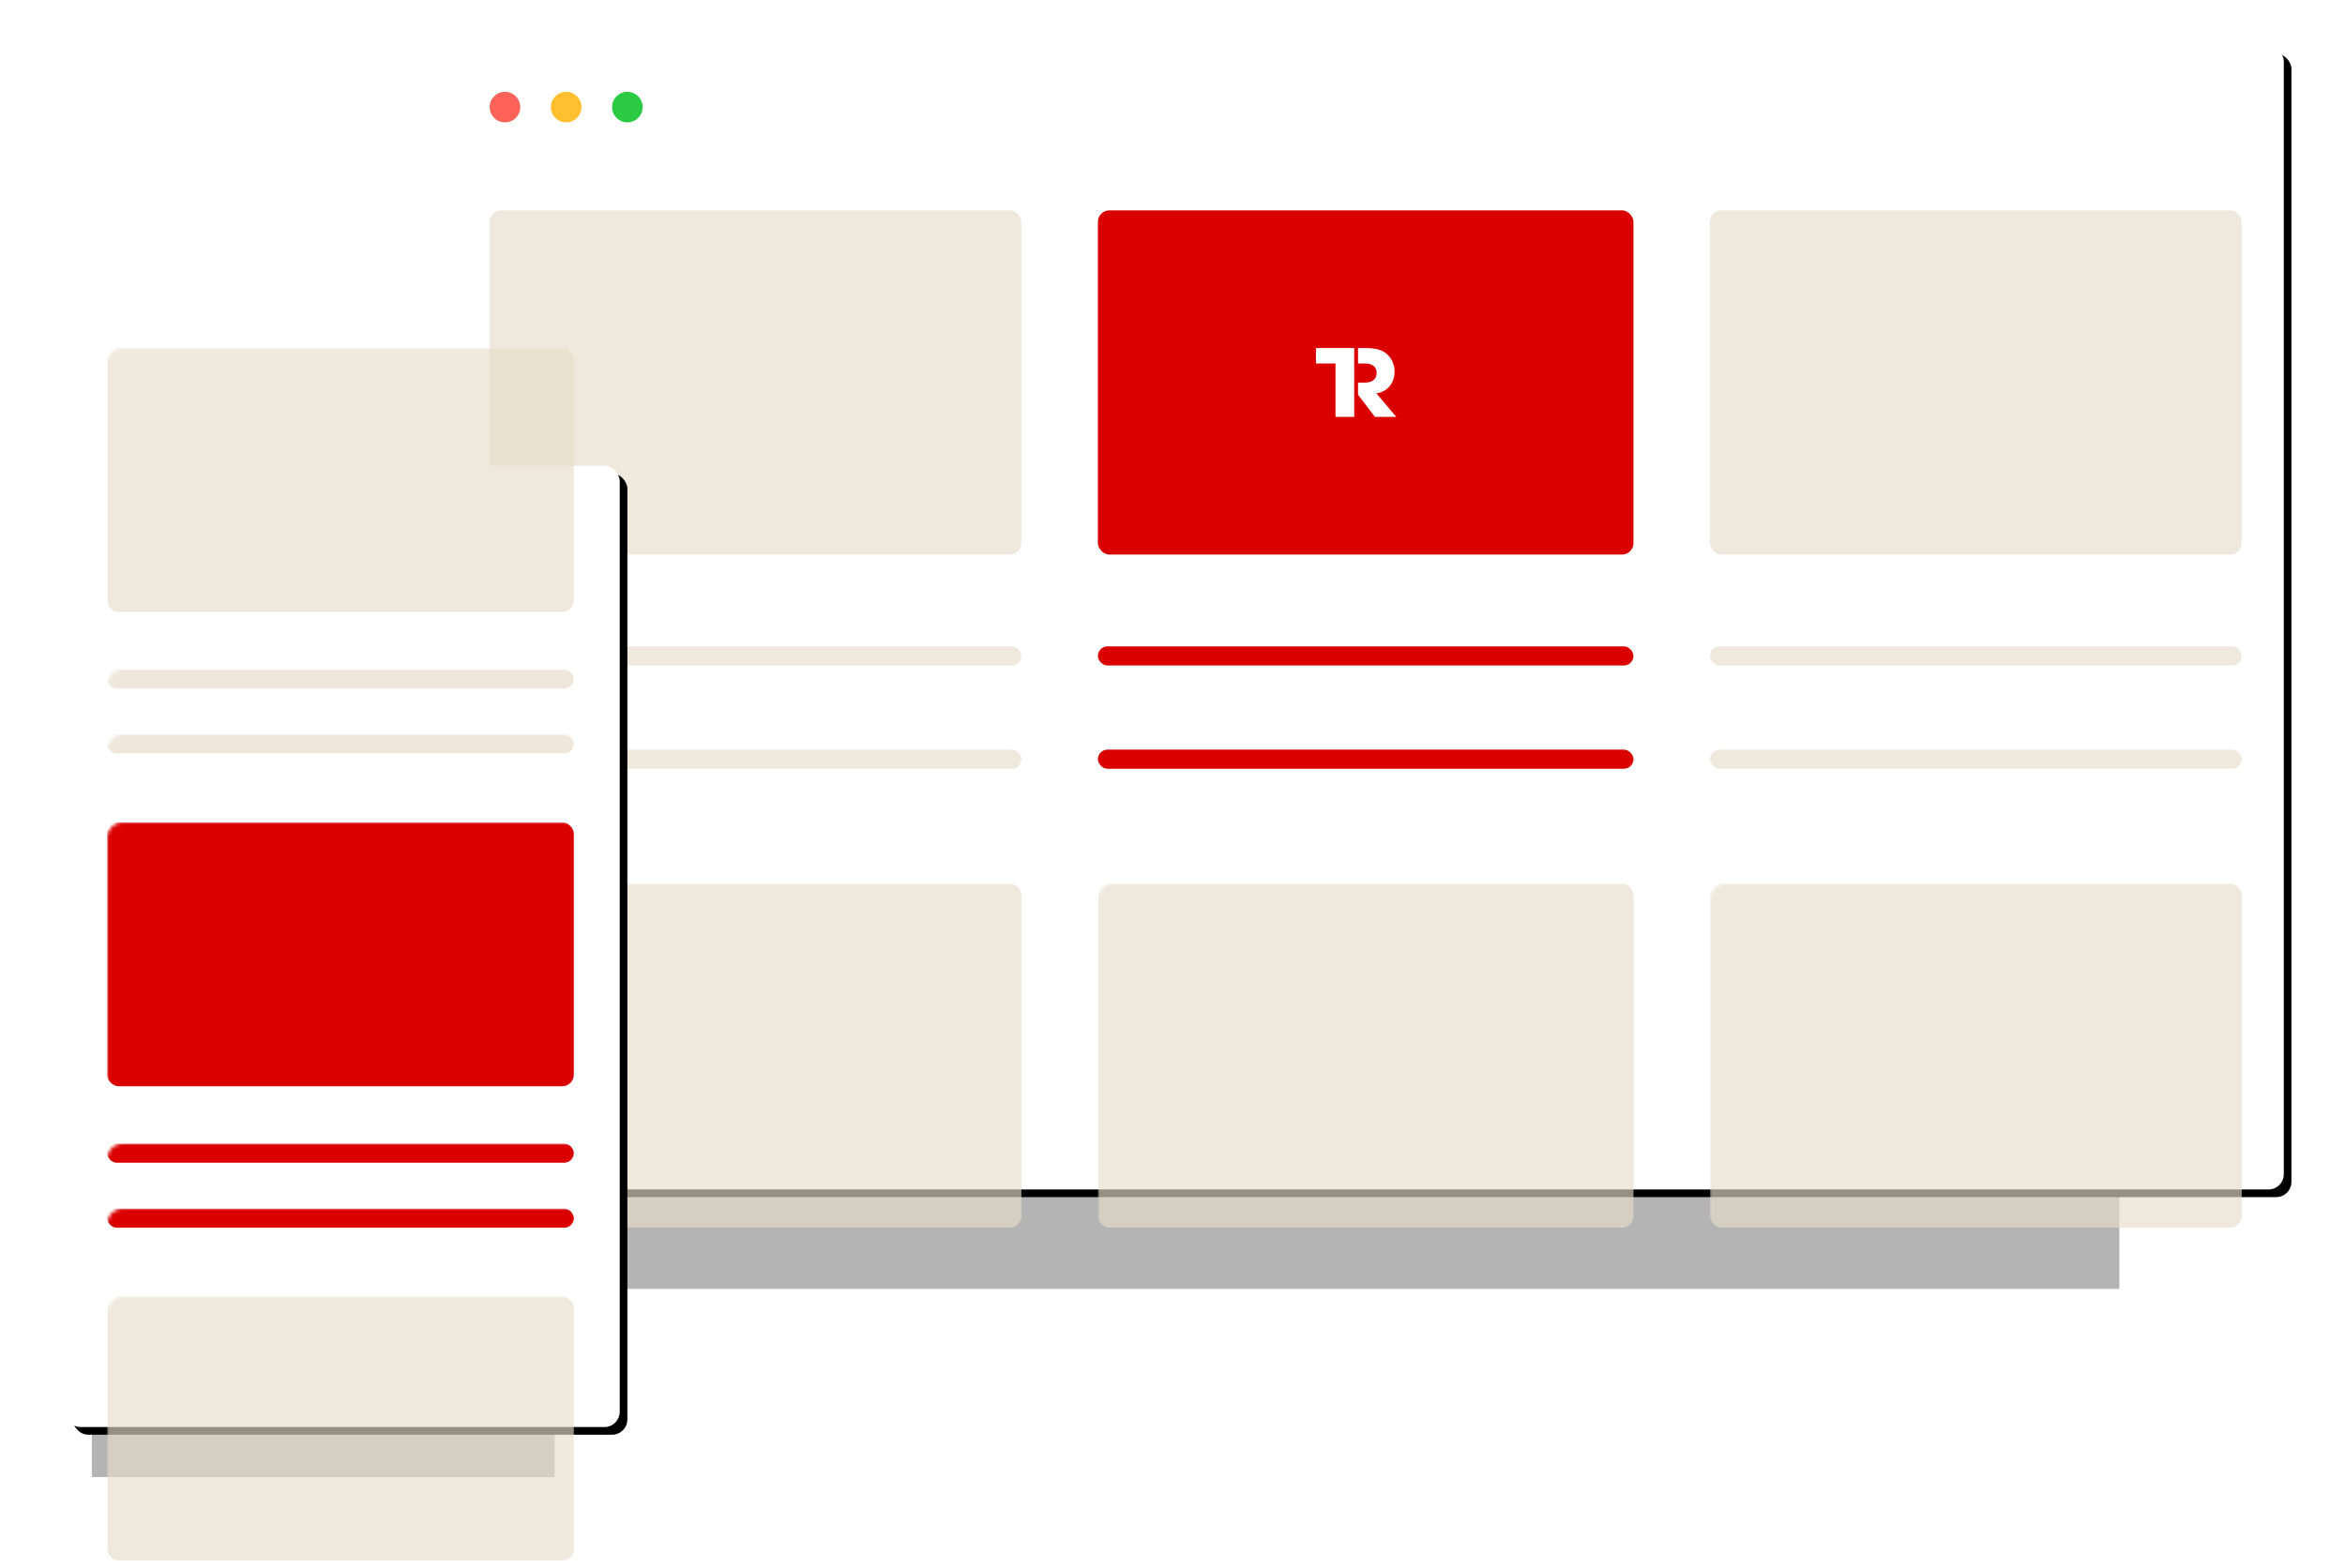 <?xml version="1.0" encoding="UTF-8"?>
<svg width="613px" height="410px" viewBox="0 0 613 410" version="1.1" xmlns="http://www.w3.org/2000/svg" xmlns:xlink="http://www.w3.org/1999/xlink">
    <!-- Generator: Sketch 60 (88103) - https://sketch.com -->
    <title>Native Ads</title>
    <desc>Created with Sketch.</desc>
    <defs>
        <rect id="path-1" x="138" y="225" width="399" height="98"></rect>
        <filter x="-9.3%" y="-35.7%" width="118.5%" height="175.5%" filterUnits="objectBoundingBox" id="filter-2">
            <feOffset dx="0" dy="2" in="SourceAlpha" result="shadowOffsetOuter1"></feOffset>
            <feGaussianBlur stdDeviation="12" in="shadowOffsetOuter1" result="shadowBlurOuter1"></feGaussianBlur>
            <feColorMatrix values="0 0 0 0 0   0 0 0 0 0   0 0 0 0 0  0 0 0 0.5 0" type="matrix" in="shadowBlurOuter1"></feColorMatrix>
        </filter>
        <rect id="path-3" x="0" y="0" width="480" height="299" rx="4"></rect>
        <filter x="-4.2%" y="-6.7%" width="109.2%" height="114.7%" filterUnits="objectBoundingBox" id="filter-5">
            <feOffset dx="2" dy="2" in="SourceAlpha" result="shadowOffsetOuter1"></feOffset>
            <feGaussianBlur stdDeviation="7" in="shadowOffsetOuter1" result="shadowBlurOuter1"></feGaussianBlur>
            <feColorMatrix values="0 0 0 0 0   0 0 0 0 0   0 0 0 0 0  0 0 0 0.085 0" type="matrix" in="shadowBlurOuter1"></feColorMatrix>
        </filter>
        <rect id="path-6" x="7" y="176.303" width="121" height="86.121"></rect>
        <filter x="-30.6%" y="-40.6%" width="161.2%" height="185.9%" filterUnits="objectBoundingBox" id="filter-7">
            <feOffset dx="0" dy="2" in="SourceAlpha" result="shadowOffsetOuter1"></feOffset>
            <feGaussianBlur stdDeviation="12" in="shadowOffsetOuter1" result="shadowBlurOuter1"></feGaussianBlur>
            <feColorMatrix values="0 0 0 0 0   0 0 0 0 0   0 0 0 0 0  0 0 0 0.5 0" type="matrix" in="shadowBlurOuter1"></feColorMatrix>
        </filter>
        <rect id="path-8" x="0" y="2.98427949e-13" width="145" height="251.333" rx="4"></rect>
        <filter x="-13.8%" y="-8.0%" width="130.3%" height="117.5%" filterUnits="objectBoundingBox" id="filter-10">
            <feOffset dx="2" dy="2" in="SourceAlpha" result="shadowOffsetOuter1"></feOffset>
            <feGaussianBlur stdDeviation="7" in="shadowOffsetOuter1" result="shadowBlurOuter1"></feGaussianBlur>
            <feColorMatrix values="0 0 0 0 0   0 0 0 0 0   0 0 0 0 0  0 0 0 0.085 0" type="matrix" in="shadowBlurOuter1"></feColorMatrix>
        </filter>
    </defs>
    <g id="Page-1" stroke="none" stroke-width="1" fill="none" fill-rule="evenodd">
        <g id="TwinRed-homepage" transform="translate(-713, -5524)">
            <g id="Native-Ads" transform="translate(730, 5536)">
                <g id="Rectangle-Copy-40" opacity="0.295" fill="black" fill-opacity="1">
                    <use filter="url(#filter-2)" xlink:href="#path-1"></use>
                </g>
                <g id="Rectangle-Copy-67" transform="translate(100, 0)">
                    <mask id="mask-4" fill="white">
                        <use xlink:href="#path-3"></use>
                    </mask>
                    <g id="Mask">
                        <use fill="black" fill-opacity="1" filter="url(#filter-5)" xlink:href="#path-3"></use>
                        <use fill="#FFFFFF" fill-rule="evenodd" xlink:href="#path-3"></use>
                    </g>
                    <rect fill-opacity="0.652" fill="#E6DBC9" mask="url(#mask-4)" x="330" y="219" width="139" height="90" rx="3"></rect>
                    <rect id="Rectangle-Copy-43" fill-opacity="0.652" fill="#E6DBC9" mask="url(#mask-4)" x="11" y="219" width="139" height="90" rx="3"></rect>
                    <rect id="Rectangle-Copy-62" fill-opacity="0.652" fill="#E6DBC9" mask="url(#mask-4)" x="170" y="219" width="140" height="90" rx="3"></rect>
                </g>
                <g id="Group-Copy-3" transform="translate(111, 12)">
                    <circle id="Oval" fill="#FF6258" cx="4" cy="4" r="4"></circle>
                    <circle id="Oval-Copy" fill="#FFBF2F" cx="20" cy="4" r="4"></circle>
                    <circle id="Oval-Copy-2" fill="#2ACB42" cx="36" cy="4" r="4"></circle>
                </g>
                <rect id="Rectangle-Copy-42" fill-opacity="0.652" fill="#E6DBC9" x="111" y="43" width="139" height="90" rx="3"></rect>
                <rect id="Rectangle-Copy-61" fill="#DA0000" x="270" y="43" width="140" height="90" rx="3"></rect>
                <rect id="Rectangle-Copy-64" fill-opacity="0.652" fill="#E6DBC9" x="430" y="43" width="139" height="90" rx="3"></rect>
                <path d="M342.797,90.869 C345.825,90.406 347.558,87.973 347.558,85.204 C347.558,83.33 346.782,81.481 345.203,80.289 C343.548,79.049 341.323,79 339.305,79 L338,79 L338,83.034 L339.719,83.034 C341.401,83.034 342.875,83.692 342.875,85.468 C342.875,87.317 341.504,88.047 339.667,88.047 L338,88.047 L338,91.204 L342.412,97 L348,97 L342.797,90.869 Z" id="Path-Copy" fill="#FFFFFF" fill-rule="nonzero"></path>
                <polygon id="Path-Copy-2" fill="#FFFFFF" fill-rule="nonzero" points="337 83.038 337 97 332.107 97 332.107 83.038 327 83.038 327 79 337 79"></polygon>
                <rect id="Rectangle-Copy-47" fill-opacity="0.652" fill="#E6DBC9" x="111" y="157" width="139" height="5" rx="2.5"></rect>
                <rect id="Rectangle-Copy-48" fill="#DA0000" x="270" y="157" width="140" height="5" rx="2.5"></rect>
                <rect id="Rectangle-Copy-65" fill-opacity="0.652" fill="#E6DBC9" x="430" y="157" width="139" height="5" rx="2.5"></rect>
                <rect id="Rectangle-Copy-51" fill-opacity="0.652" fill="#E6DBC9" x="111" y="184" width="139" height="5" rx="2.5"></rect>
                <rect id="Rectangle-Copy-52" fill="#DA0000" x="270" y="184" width="140" height="5" rx="2.5"></rect>
                <rect id="Rectangle-Copy-66" fill-opacity="0.652" fill="#E6DBC9" x="430" y="184" width="139" height="5" rx="2.5"></rect>
                <g id="Group-3-Copy-3" transform="translate(0, 109.788)">
                    <g id="Rectangle-Copy-12" opacity="0.295" fill="black" fill-opacity="1">
                        <use filter="url(#filter-7)" xlink:href="#path-6"></use>
                    </g>
                    <g id="Rectangle-Copy-58" transform="translate(0, -0)">
                        <mask id="mask-9" fill="white">
                            <use xlink:href="#path-8"></use>
                        </mask>
                        <g id="Mask">
                            <use fill="black" fill-opacity="1" filter="url(#filter-10)" xlink:href="#path-8"></use>
                            <use fill="#FFFFFF" fill-rule="evenodd" xlink:href="#path-8"></use>
                        </g>
                        <rect id="Rectangle-Copy-57" fill-opacity="0.652" fill="#E6DBC9" mask="url(#mask-9)" x="11" y="-30.788" width="122" height="69" rx="3"></rect>
                        <rect id="Rectangle-Copy-45" fill-opacity="0.65" fill="#E6DBC9" mask="url(#mask-9)" x="11" y="53.212" width="122" height="5" rx="2.5"></rect>
                        <rect id="Rectangle-Copy-46" fill-opacity="0.65" fill="#E6DBC9" mask="url(#mask-9)" x="11" y="70.212" width="122" height="5" rx="2.5"></rect>
                        <rect fill-opacity="0.652" fill="#E6DBC9" mask="url(#mask-9)" x="11" y="217.212" width="122" height="69" rx="3"></rect>
                        <rect id="Rectangle-Copy-56" fill="#DA0000" mask="url(#mask-9)" x="11" y="93.212" width="122" height="69" rx="3"></rect>
                        <rect id="Rectangle-Copy-7" fill="#DA0000" mask="url(#mask-9)" x="11" y="177.212" width="122" height="5" rx="2.5"></rect>
                        <rect id="Rectangle-Copy-8" fill="#DA0000" mask="url(#mask-9)" x="11" y="194.212" width="122" height="5" rx="2.5"></rect>
                        <path d="M76.797,130.081 C79.825,129.618 81.558,127.185 81.558,124.416 C81.558,122.542 80.782,120.694 79.203,119.502 C77.548,118.261 75.323,118.212 73.305,118.212 L72,118.212 L72,122.246 L73.719,122.246 C75.401,122.246 76.875,122.904 76.875,124.68 C76.875,126.529 75.504,127.259 73.667,127.259 L72,127.259 L72,130.416 L76.412,136.212 L82,136.212 L76.797,130.081 Z" id="Path-Copy-3" fill="#FFFFFF" fill-rule="nonzero" mask="url(#mask-9)"></path>
                        <polygon id="Path-Copy-4" fill="#FFFFFF" fill-rule="nonzero" mask="url(#mask-9)" points="71 122.251 71 136.212 66.107 136.212 66.107 122.251 61 122.251 61 118.212 71 118.212"></polygon>
                    </g>
                </g>
            </g>
        </g>
    </g>
</svg>